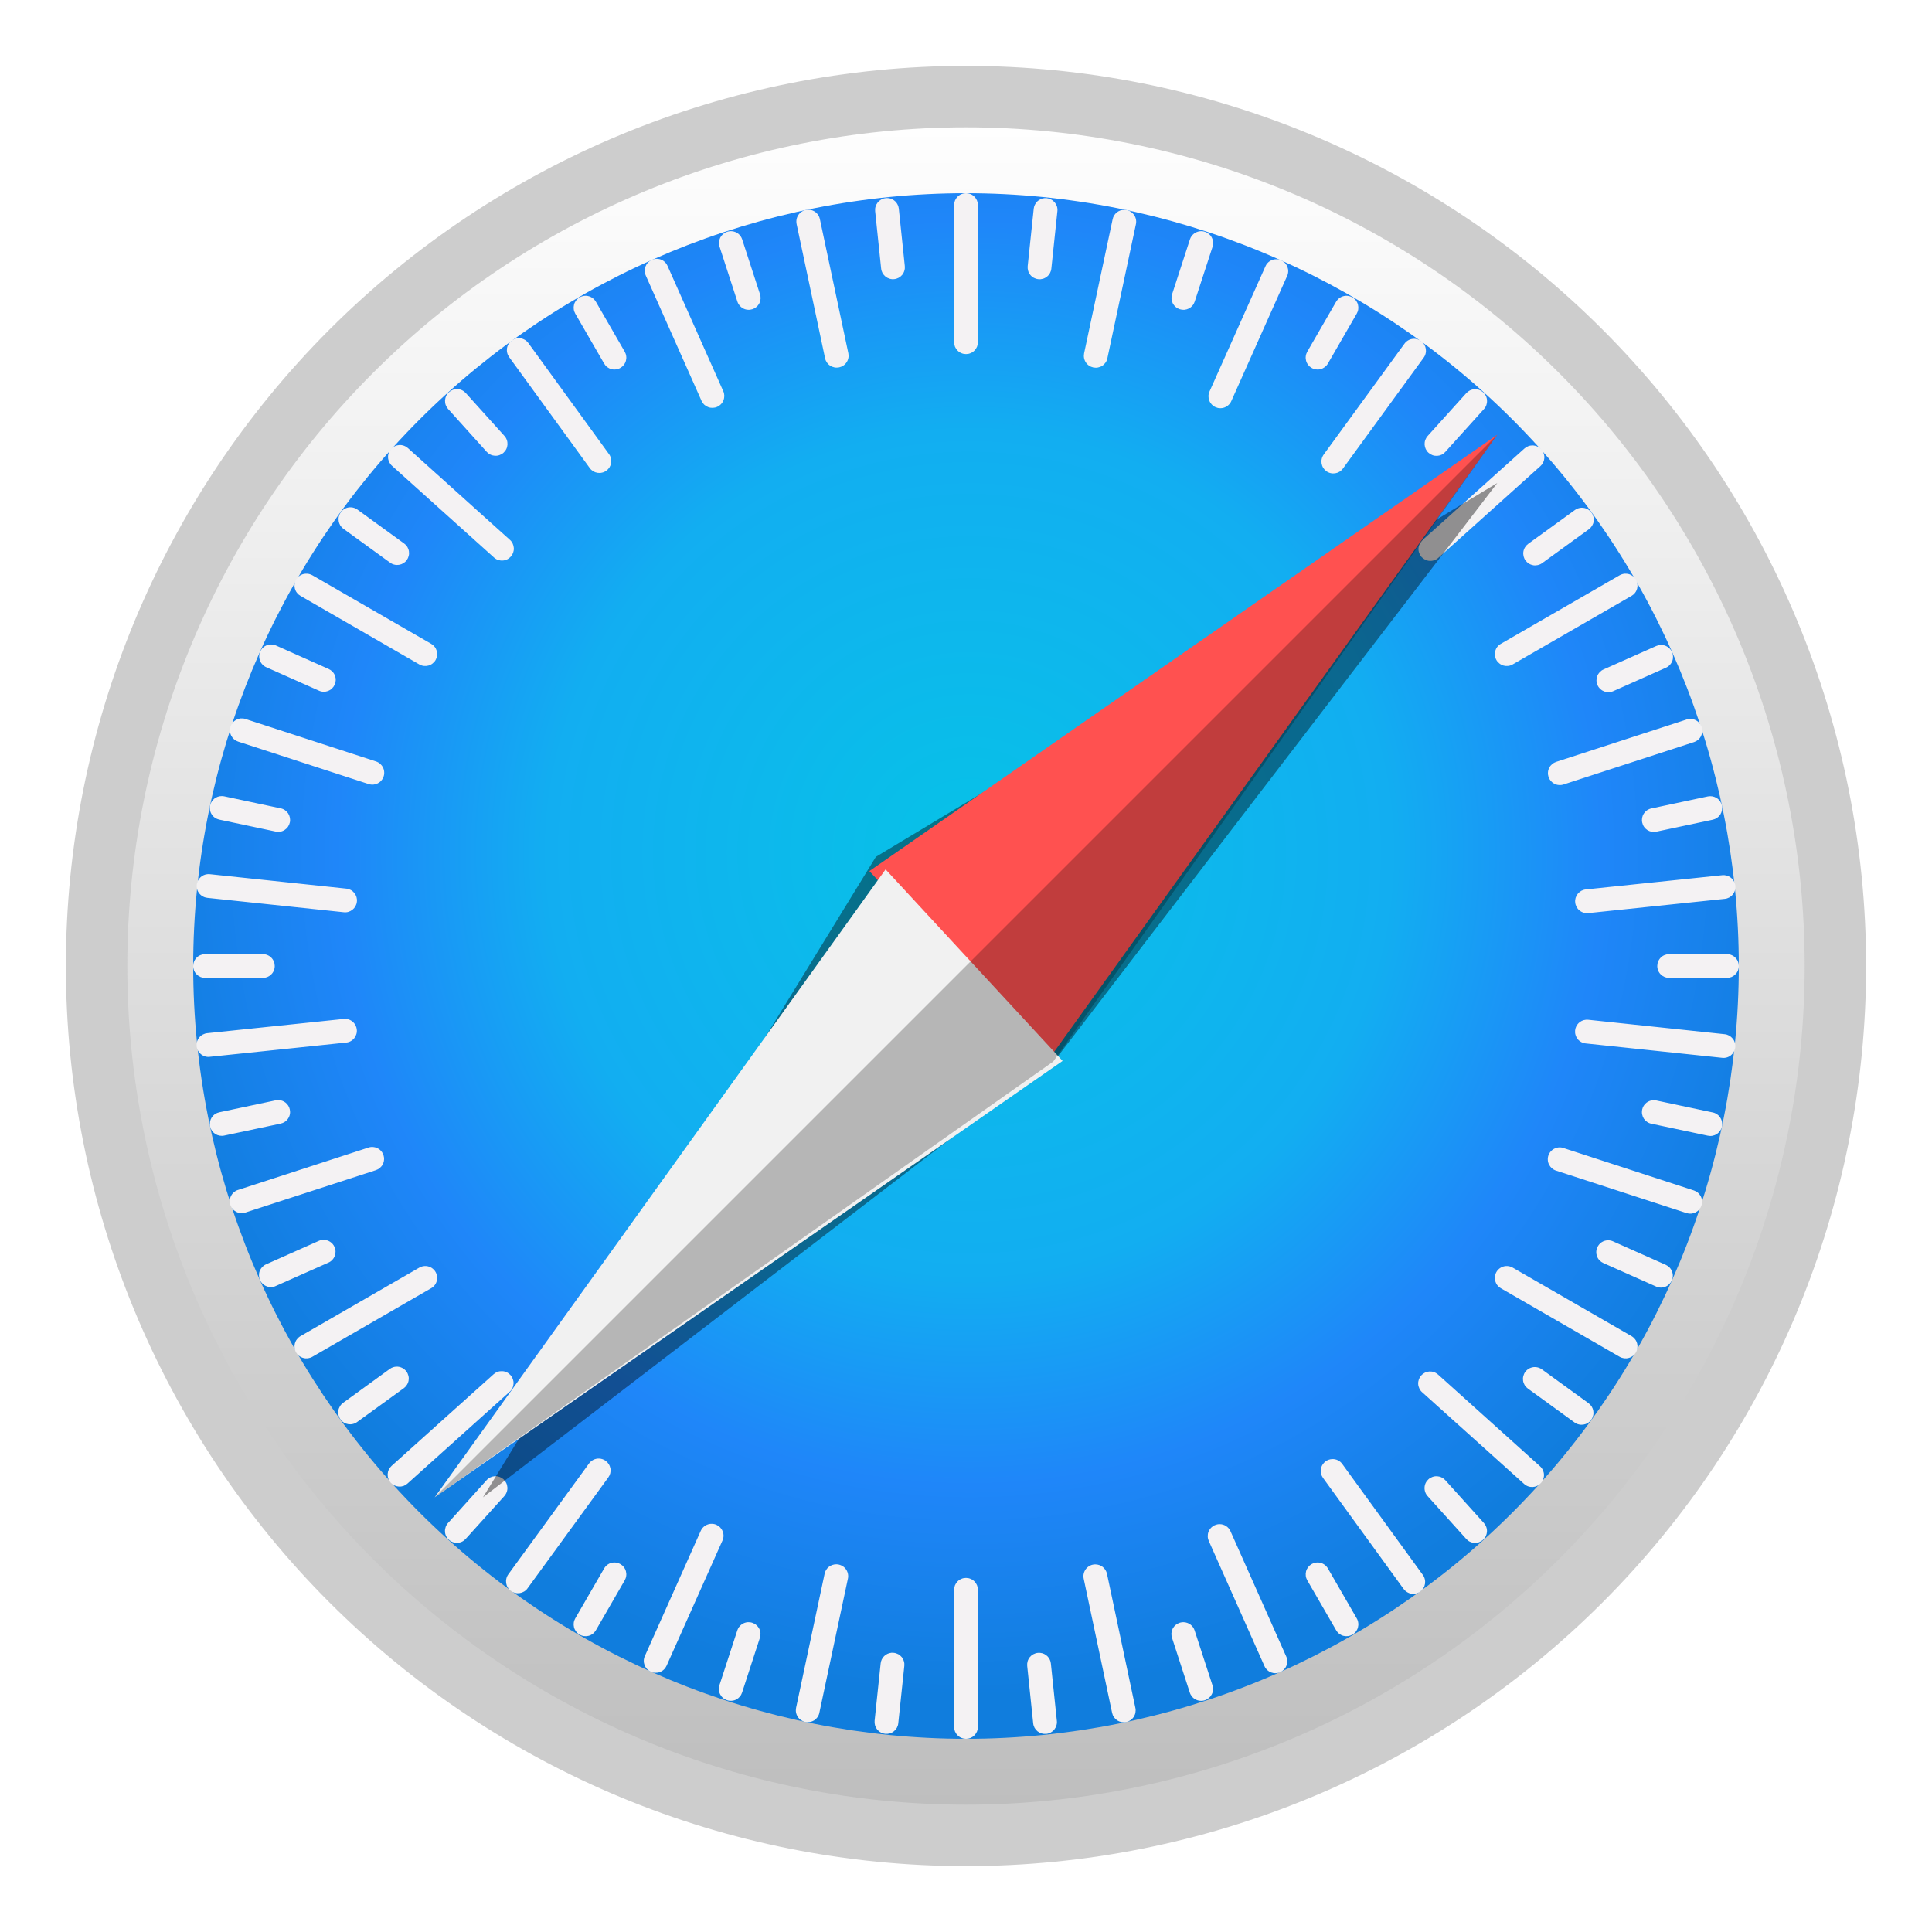<svg width="40" height="40" viewBox="0 0 40 40" fill="none" xmlns="http://www.w3.org/2000/svg">
<g id="icon-safari" clip-path="url(#clip0_10573_4640)">
<path id="Vector" d="M38 20C38 24.774 36.104 29.352 32.728 32.728C29.352 36.104 24.774 38 20 38C15.226 38 10.648 36.104 7.272 32.728C3.896 29.352 2 24.774 2 20C2 15.226 3.896 10.648 7.272 7.272C10.648 3.896 15.226 2 20 2C24.774 2 29.352 3.896 32.728 7.272C36.104 10.648 38 15.226 38 20Z" fill="url(#paint0_linear_10573_4640)" stroke="#CDCDCD" stroke-width="1.272" stroke-linecap="round" stroke-linejoin="round"/>
<path id="Vector_2" d="M36 20C36 24.244 34.314 28.313 31.314 31.314C28.313 34.314 24.243 36 20 36C15.757 36 11.687 34.314 8.686 31.314C5.686 28.313 4 24.244 4 20C4 15.757 5.686 11.687 8.686 8.686C11.687 5.686 15.757 4 20 4C24.243 4 28.313 5.686 31.314 8.686C34.314 11.687 36 15.757 36 20Z" fill="url(#paint1_radial_10573_4640)"/>
<path id="Vector_3" d="M20 4C19.968 4 19.936 4.006 19.906 4.019C19.876 4.031 19.849 4.049 19.826 4.072C19.803 4.095 19.785 4.122 19.772 4.152C19.76 4.182 19.754 4.214 19.754 4.246V7.085C19.754 7.117 19.76 7.149 19.772 7.179C19.785 7.209 19.803 7.236 19.826 7.259C19.849 7.282 19.876 7.3 19.906 7.312C19.936 7.325 19.968 7.331 20 7.331C20.032 7.331 20.064 7.325 20.094 7.312C20.124 7.3 20.151 7.282 20.174 7.259C20.197 7.236 20.215 7.209 20.228 7.179C20.24 7.149 20.246 7.117 20.246 7.085V4.246C20.246 4.214 20.24 4.182 20.228 4.152C20.215 4.122 20.197 4.095 20.174 4.072C20.151 4.049 20.124 4.031 20.094 4.019C20.064 4.006 20.032 4 20 4ZM18.388 4.102C18.372 4.1 18.355 4.1 18.338 4.102C18.306 4.105 18.275 4.115 18.246 4.13C18.218 4.146 18.193 4.166 18.172 4.192C18.152 4.217 18.137 4.246 18.128 4.277C18.118 4.308 18.116 4.34 18.119 4.372L18.243 5.56C18.246 5.592 18.256 5.623 18.271 5.652C18.287 5.68 18.308 5.705 18.333 5.726C18.358 5.746 18.387 5.761 18.418 5.77C18.449 5.78 18.481 5.783 18.514 5.779C18.546 5.776 18.577 5.766 18.606 5.751C18.634 5.735 18.659 5.715 18.68 5.69C18.7 5.664 18.715 5.636 18.724 5.604C18.734 5.573 18.736 5.541 18.733 5.509L18.609 4.321C18.603 4.265 18.578 4.212 18.538 4.172C18.498 4.132 18.445 4.107 18.388 4.102ZM21.623 4.103C21.566 4.108 21.514 4.133 21.473 4.173C21.433 4.213 21.408 4.266 21.402 4.322L21.277 5.51C21.274 5.542 21.277 5.574 21.286 5.605C21.295 5.637 21.31 5.665 21.331 5.691C21.351 5.716 21.376 5.737 21.405 5.752C21.433 5.767 21.464 5.777 21.497 5.78C21.529 5.784 21.561 5.781 21.592 5.772C21.623 5.763 21.652 5.747 21.677 5.727C21.703 5.707 21.723 5.682 21.739 5.653C21.754 5.625 21.764 5.593 21.767 5.561L21.892 4.374C21.896 4.342 21.893 4.309 21.884 4.278C21.874 4.247 21.859 4.218 21.839 4.193C21.818 4.168 21.793 4.147 21.765 4.132C21.736 4.116 21.705 4.107 21.673 4.103C21.656 4.102 21.64 4.101 21.623 4.103ZM16.733 4.342C16.696 4.342 16.66 4.35 16.627 4.366C16.594 4.382 16.565 4.405 16.542 4.433C16.519 4.461 16.503 4.495 16.494 4.53C16.486 4.566 16.486 4.603 16.493 4.639L17.082 7.416C17.088 7.447 17.101 7.477 17.119 7.504C17.138 7.531 17.161 7.554 17.188 7.571C17.215 7.589 17.246 7.601 17.277 7.607C17.309 7.613 17.342 7.612 17.374 7.606C17.405 7.599 17.435 7.586 17.462 7.568C17.489 7.55 17.512 7.526 17.529 7.499C17.547 7.472 17.559 7.442 17.565 7.41C17.571 7.378 17.57 7.346 17.564 7.314L16.975 4.537C16.964 4.481 16.933 4.431 16.889 4.396C16.845 4.36 16.79 4.341 16.733 4.342ZM23.278 4.344C23.221 4.343 23.166 4.363 23.122 4.398C23.078 4.434 23.047 4.483 23.036 4.539L22.445 7.316C22.439 7.347 22.438 7.38 22.444 7.412C22.45 7.444 22.462 7.474 22.48 7.501C22.497 7.528 22.52 7.552 22.547 7.57C22.573 7.588 22.604 7.601 22.635 7.608C22.667 7.614 22.7 7.615 22.731 7.609C22.763 7.603 22.794 7.591 22.821 7.573C22.848 7.556 22.871 7.533 22.89 7.506C22.908 7.48 22.921 7.45 22.927 7.418L23.518 4.641C23.526 4.605 23.525 4.568 23.517 4.533C23.508 4.497 23.492 4.464 23.469 4.436C23.446 4.407 23.417 4.384 23.384 4.368C23.351 4.352 23.315 4.344 23.278 4.344ZM15.153 4.787C15.12 4.784 15.087 4.788 15.056 4.798C15.025 4.808 14.996 4.824 14.972 4.845C14.947 4.866 14.927 4.891 14.912 4.92C14.898 4.949 14.889 4.98 14.886 5.013C14.884 5.045 14.887 5.077 14.898 5.108L15.267 6.244C15.277 6.275 15.293 6.303 15.314 6.328C15.335 6.352 15.36 6.372 15.389 6.387C15.418 6.402 15.45 6.411 15.482 6.413C15.514 6.416 15.546 6.412 15.577 6.402C15.608 6.392 15.637 6.376 15.661 6.355C15.686 6.334 15.706 6.308 15.721 6.28C15.736 6.251 15.744 6.219 15.747 6.187C15.749 6.155 15.745 6.122 15.735 6.092L15.366 4.956C15.351 4.91 15.323 4.869 15.285 4.839C15.247 4.809 15.201 4.791 15.153 4.787ZM24.849 4.787C24.801 4.791 24.755 4.81 24.717 4.84C24.679 4.87 24.651 4.91 24.636 4.957L24.267 6.092C24.256 6.123 24.253 6.155 24.255 6.188C24.258 6.22 24.267 6.251 24.281 6.28C24.296 6.309 24.316 6.334 24.341 6.355C24.365 6.376 24.394 6.392 24.425 6.402C24.456 6.412 24.488 6.416 24.52 6.414C24.552 6.411 24.584 6.402 24.613 6.388C24.642 6.373 24.667 6.353 24.688 6.328C24.709 6.304 24.725 6.275 24.735 6.244L25.105 5.109C25.115 5.078 25.119 5.045 25.116 5.013C25.114 4.981 25.105 4.95 25.09 4.921C25.076 4.892 25.055 4.866 25.031 4.845C25.006 4.824 24.977 4.808 24.947 4.799C24.915 4.788 24.882 4.784 24.849 4.787ZM13.591 5.358C13.558 5.359 13.525 5.366 13.495 5.379C13.465 5.392 13.439 5.411 13.416 5.435C13.394 5.458 13.377 5.486 13.365 5.516C13.353 5.546 13.348 5.578 13.349 5.61C13.35 5.643 13.357 5.675 13.37 5.704L14.524 8.298C14.537 8.328 14.556 8.354 14.579 8.377C14.603 8.399 14.63 8.416 14.661 8.428C14.691 8.44 14.723 8.445 14.755 8.444C14.788 8.443 14.82 8.436 14.849 8.423C14.879 8.41 14.906 8.391 14.928 8.368C14.95 8.344 14.968 8.317 14.979 8.287C14.991 8.256 14.996 8.224 14.996 8.192C14.995 8.16 14.988 8.128 14.974 8.098L13.82 5.504C13.801 5.46 13.768 5.422 13.728 5.396C13.687 5.37 13.639 5.357 13.591 5.358ZM26.429 5.367C26.381 5.366 26.333 5.379 26.292 5.405C26.252 5.431 26.219 5.468 26.2 5.513L25.042 8.105C25.029 8.135 25.021 8.166 25.02 8.199C25.02 8.231 25.025 8.263 25.037 8.293C25.048 8.324 25.066 8.351 25.088 8.375C25.11 8.398 25.137 8.417 25.167 8.43C25.196 8.443 25.228 8.451 25.26 8.451C25.293 8.452 25.325 8.447 25.355 8.435C25.385 8.424 25.413 8.406 25.436 8.384C25.46 8.362 25.479 8.335 25.492 8.306L26.649 5.713C26.663 5.684 26.67 5.652 26.671 5.619C26.672 5.587 26.666 5.555 26.655 5.525C26.643 5.495 26.626 5.467 26.603 5.443C26.581 5.42 26.554 5.401 26.525 5.388C26.495 5.375 26.462 5.367 26.429 5.367ZM12.14 6.124C12.091 6.121 12.043 6.132 12 6.157C11.972 6.173 11.947 6.195 11.928 6.22C11.908 6.246 11.893 6.275 11.885 6.306C11.877 6.338 11.875 6.37 11.879 6.402C11.883 6.434 11.894 6.465 11.91 6.493L12.508 7.527C12.524 7.555 12.545 7.58 12.571 7.6C12.597 7.619 12.626 7.634 12.657 7.642C12.688 7.651 12.721 7.653 12.753 7.648C12.785 7.644 12.816 7.634 12.844 7.617C12.872 7.601 12.897 7.58 12.916 7.554C12.936 7.529 12.951 7.499 12.959 7.468C12.967 7.437 12.97 7.404 12.965 7.372C12.961 7.34 12.95 7.309 12.934 7.281L12.337 6.247C12.316 6.212 12.288 6.183 12.254 6.161C12.22 6.14 12.181 6.127 12.14 6.124ZM27.86 6.124C27.819 6.127 27.78 6.14 27.746 6.161C27.712 6.183 27.684 6.212 27.663 6.247L27.066 7.281C27.05 7.309 27.039 7.34 27.035 7.372C27.03 7.404 27.033 7.437 27.041 7.468C27.049 7.499 27.064 7.529 27.084 7.554C27.103 7.58 27.128 7.601 27.156 7.617C27.184 7.634 27.215 7.644 27.247 7.648C27.279 7.653 27.312 7.651 27.343 7.642C27.374 7.634 27.404 7.619 27.429 7.6C27.455 7.58 27.477 7.555 27.493 7.527L28.09 6.493C28.106 6.465 28.117 6.434 28.121 6.402C28.125 6.37 28.123 6.338 28.115 6.306C28.107 6.275 28.092 6.246 28.073 6.22C28.053 6.195 28.028 6.173 28 6.157C27.957 6.132 27.909 6.121 27.86 6.124ZM10.732 7.002C10.683 7.004 10.636 7.02 10.596 7.049C10.57 7.068 10.547 7.092 10.53 7.119C10.514 7.147 10.502 7.177 10.497 7.209C10.492 7.241 10.493 7.274 10.501 7.305C10.508 7.337 10.522 7.366 10.541 7.393L12.21 9.69C12.229 9.717 12.253 9.739 12.28 9.756C12.308 9.773 12.338 9.784 12.37 9.789C12.402 9.794 12.435 9.793 12.466 9.785C12.498 9.778 12.528 9.764 12.554 9.745C12.58 9.726 12.602 9.702 12.619 9.675C12.636 9.647 12.648 9.616 12.653 9.585C12.658 9.553 12.656 9.52 12.649 9.489C12.641 9.457 12.628 9.427 12.608 9.401L10.94 7.104C10.916 7.071 10.885 7.044 10.849 7.027C10.813 7.009 10.773 7 10.732 7.002ZM29.285 7.014C29.245 7.013 29.205 7.021 29.169 7.039C29.133 7.057 29.101 7.083 29.078 7.116L27.406 9.411C27.387 9.437 27.373 9.467 27.366 9.498C27.358 9.53 27.357 9.562 27.362 9.594C27.367 9.626 27.378 9.657 27.395 9.685C27.412 9.712 27.434 9.736 27.46 9.755C27.486 9.774 27.516 9.788 27.547 9.795C27.579 9.803 27.612 9.804 27.644 9.799C27.676 9.794 27.706 9.783 27.734 9.766C27.761 9.749 27.785 9.727 27.804 9.701L29.476 7.405C29.495 7.379 29.509 7.35 29.516 7.318C29.524 7.287 29.525 7.254 29.52 7.222C29.515 7.19 29.504 7.16 29.487 7.132C29.47 7.105 29.448 7.081 29.422 7.062C29.382 7.033 29.334 7.016 29.285 7.014ZM9.473 8.056C9.441 8.055 9.409 8.059 9.378 8.07C9.348 8.081 9.32 8.098 9.296 8.12C9.272 8.141 9.252 8.167 9.238 8.196C9.224 8.226 9.216 8.257 9.214 8.29C9.213 8.322 9.217 8.354 9.228 8.385C9.239 8.415 9.256 8.443 9.277 8.467L10.077 9.355C10.099 9.379 10.125 9.398 10.154 9.412C10.183 9.426 10.215 9.434 10.247 9.436C10.28 9.438 10.312 9.433 10.342 9.422C10.373 9.411 10.401 9.395 10.425 9.373C10.449 9.351 10.469 9.325 10.483 9.296C10.497 9.267 10.505 9.235 10.507 9.203C10.508 9.171 10.504 9.138 10.493 9.108C10.482 9.077 10.465 9.049 10.443 9.025L9.644 8.138C9.622 8.114 9.596 8.094 9.567 8.08C9.538 8.066 9.506 8.058 9.473 8.056ZM30.528 8.058C30.463 8.062 30.402 8.091 30.358 8.14L29.558 9.027C29.537 9.051 29.52 9.079 29.509 9.109C29.498 9.14 29.494 9.172 29.495 9.204C29.497 9.237 29.505 9.268 29.519 9.298C29.533 9.327 29.552 9.353 29.577 9.375C29.601 9.396 29.629 9.413 29.659 9.424C29.69 9.435 29.722 9.439 29.754 9.438C29.787 9.436 29.818 9.428 29.848 9.414C29.877 9.4 29.903 9.38 29.924 9.356L30.724 8.469C30.746 8.445 30.763 8.417 30.774 8.386C30.784 8.356 30.789 8.324 30.787 8.291C30.786 8.259 30.778 8.227 30.764 8.198C30.75 8.169 30.73 8.143 30.706 8.121C30.682 8.1 30.654 8.083 30.623 8.072C30.593 8.061 30.561 8.056 30.528 8.058ZM8.267 9.214C8.235 9.216 8.203 9.224 8.174 9.238C8.145 9.252 8.119 9.271 8.097 9.296C8.075 9.319 8.058 9.348 8.048 9.378C8.037 9.408 8.032 9.441 8.034 9.473C8.035 9.505 8.044 9.537 8.058 9.566C8.072 9.595 8.091 9.622 8.115 9.643L10.227 11.542C10.251 11.564 10.279 11.581 10.31 11.592C10.34 11.602 10.373 11.607 10.405 11.605C10.437 11.604 10.469 11.596 10.498 11.582C10.527 11.568 10.553 11.548 10.575 11.524C10.597 11.5 10.613 11.472 10.624 11.442C10.635 11.411 10.64 11.379 10.638 11.347C10.636 11.314 10.628 11.283 10.614 11.253C10.601 11.224 10.581 11.198 10.557 11.177L8.445 9.277C8.421 9.256 8.393 9.239 8.362 9.228C8.332 9.217 8.299 9.212 8.267 9.214ZM31.741 9.222C31.708 9.221 31.676 9.225 31.645 9.236C31.615 9.247 31.587 9.264 31.563 9.285L29.45 11.183C29.425 11.205 29.406 11.231 29.392 11.26C29.378 11.289 29.37 11.321 29.368 11.353C29.366 11.385 29.371 11.418 29.382 11.448C29.393 11.479 29.409 11.507 29.431 11.531C29.453 11.555 29.479 11.574 29.508 11.588C29.537 11.602 29.569 11.611 29.601 11.612C29.634 11.614 29.666 11.609 29.696 11.598C29.727 11.588 29.755 11.571 29.779 11.549L31.892 9.651C31.916 9.63 31.936 9.604 31.95 9.575C31.964 9.545 31.972 9.514 31.974 9.482C31.976 9.449 31.971 9.417 31.96 9.386C31.949 9.356 31.932 9.328 31.911 9.304C31.889 9.28 31.863 9.26 31.834 9.246C31.805 9.232 31.773 9.224 31.741 9.222ZM7.264 10.503C7.224 10.502 7.183 10.51 7.147 10.528C7.111 10.545 7.08 10.572 7.056 10.604C7.037 10.631 7.023 10.66 7.016 10.692C7.008 10.723 7.007 10.756 7.012 10.788C7.017 10.82 7.028 10.85 7.045 10.878C7.062 10.905 7.084 10.929 7.111 10.948L8.078 11.65C8.104 11.669 8.133 11.683 8.165 11.69C8.196 11.698 8.229 11.699 8.261 11.694C8.293 11.689 8.323 11.678 8.351 11.661C8.379 11.644 8.403 11.622 8.422 11.596C8.441 11.569 8.454 11.54 8.462 11.508C8.47 11.477 8.471 11.444 8.466 11.412C8.461 11.38 8.449 11.35 8.433 11.322C8.416 11.295 8.393 11.271 8.367 11.252L7.4 10.55C7.36 10.521 7.313 10.505 7.264 10.503ZM32.743 10.512C32.694 10.514 32.646 10.53 32.607 10.559L31.639 11.26C31.613 11.279 31.591 11.303 31.574 11.331C31.557 11.358 31.545 11.389 31.54 11.421C31.535 11.453 31.537 11.485 31.544 11.517C31.552 11.548 31.565 11.578 31.584 11.604C31.603 11.63 31.627 11.652 31.655 11.669C31.682 11.686 31.713 11.697 31.745 11.703C31.777 11.708 31.81 11.706 31.841 11.699C31.873 11.691 31.902 11.678 31.928 11.659L32.896 10.957C32.922 10.938 32.944 10.914 32.961 10.887C32.978 10.859 32.99 10.829 32.995 10.797C33 10.765 32.998 10.732 32.991 10.701C32.983 10.669 32.97 10.64 32.951 10.614C32.927 10.581 32.896 10.555 32.859 10.537C32.823 10.519 32.783 10.511 32.743 10.512ZM6.326 11.878C6.286 11.88 6.247 11.893 6.213 11.914C6.179 11.936 6.15 11.965 6.13 12C6.114 12.028 6.104 12.059 6.099 12.091C6.095 12.123 6.097 12.156 6.105 12.187C6.114 12.218 6.128 12.248 6.148 12.273C6.168 12.299 6.192 12.32 6.22 12.336L8.681 13.756C8.709 13.772 8.74 13.783 8.772 13.787C8.804 13.791 8.837 13.789 8.868 13.781C8.9 13.772 8.929 13.758 8.954 13.738C8.98 13.718 9.002 13.694 9.018 13.666C9.034 13.638 9.045 13.607 9.049 13.575C9.053 13.543 9.051 13.51 9.043 13.479C9.034 13.448 9.02 13.418 9 13.393C8.98 13.367 8.956 13.346 8.928 13.33L6.467 11.91C6.424 11.886 6.375 11.874 6.326 11.878ZM33.674 11.878C33.625 11.874 33.576 11.885 33.533 11.91L31.073 13.33C31.044 13.346 31.02 13.367 31 13.393C30.98 13.418 30.966 13.448 30.957 13.479C30.949 13.51 30.947 13.543 30.951 13.575C30.956 13.607 30.966 13.638 30.982 13.666C30.998 13.694 31.02 13.718 31.046 13.738C31.071 13.758 31.101 13.772 31.132 13.781C31.163 13.789 31.196 13.791 31.228 13.787C31.26 13.783 31.291 13.772 31.319 13.756L33.78 12.336C33.808 12.32 33.833 12.299 33.852 12.273C33.872 12.248 33.886 12.218 33.895 12.187C33.903 12.156 33.905 12.123 33.901 12.091C33.897 12.059 33.886 12.028 33.87 12C33.85 11.965 33.821 11.936 33.787 11.915C33.753 11.893 33.714 11.88 33.674 11.878ZM5.617 13.343C5.569 13.342 5.521 13.355 5.48 13.381C5.44 13.407 5.407 13.445 5.388 13.489C5.375 13.518 5.367 13.55 5.366 13.582C5.365 13.615 5.371 13.647 5.382 13.677C5.394 13.707 5.411 13.735 5.434 13.758C5.456 13.782 5.483 13.801 5.512 13.814L6.604 14.3C6.634 14.314 6.665 14.321 6.698 14.322C6.73 14.323 6.762 14.317 6.793 14.306C6.823 14.294 6.85 14.277 6.874 14.254C6.897 14.232 6.916 14.205 6.929 14.176C6.943 14.146 6.95 14.114 6.951 14.082C6.952 14.05 6.946 14.018 6.935 13.988C6.923 13.957 6.906 13.93 6.883 13.906C6.861 13.883 6.834 13.864 6.805 13.851L5.713 13.364C5.683 13.351 5.65 13.344 5.617 13.343ZM34.387 13.353C34.354 13.354 34.322 13.361 34.292 13.374L33.2 13.86C33.17 13.873 33.143 13.892 33.121 13.915C33.099 13.939 33.081 13.966 33.07 13.997C33.058 14.027 33.053 14.059 33.053 14.091C33.054 14.124 33.062 14.155 33.075 14.185C33.088 14.215 33.107 14.241 33.13 14.264C33.154 14.286 33.181 14.303 33.212 14.315C33.242 14.326 33.274 14.332 33.306 14.331C33.339 14.33 33.371 14.323 33.4 14.31L34.492 13.824C34.522 13.811 34.548 13.792 34.571 13.769C34.593 13.745 34.61 13.718 34.622 13.688C34.634 13.657 34.639 13.625 34.638 13.593C34.637 13.561 34.63 13.529 34.617 13.499C34.597 13.455 34.565 13.418 34.524 13.392C34.483 13.366 34.436 13.352 34.387 13.353ZM4.986 14.874C4.937 14.878 4.892 14.897 4.854 14.927C4.816 14.957 4.787 14.997 4.773 15.043C4.763 15.074 4.759 15.107 4.761 15.139C4.764 15.171 4.772 15.203 4.787 15.231C4.802 15.26 4.822 15.286 4.847 15.307C4.871 15.328 4.9 15.344 4.93 15.354L7.632 16.233C7.663 16.243 7.695 16.247 7.728 16.245C7.76 16.242 7.791 16.233 7.82 16.219C7.849 16.204 7.875 16.184 7.896 16.159C7.917 16.135 7.933 16.106 7.943 16.075C7.953 16.045 7.957 16.012 7.954 15.98C7.952 15.948 7.943 15.916 7.928 15.888C7.914 15.859 7.893 15.833 7.869 15.812C7.844 15.791 7.816 15.775 7.785 15.765L5.083 14.886C5.052 14.875 5.019 14.872 4.986 14.874ZM35.018 14.885C34.985 14.882 34.952 14.886 34.921 14.896L32.218 15.774C32.188 15.784 32.159 15.8 32.134 15.821C32.11 15.842 32.089 15.867 32.075 15.896C32.06 15.925 32.051 15.956 32.049 15.989C32.046 16.021 32.05 16.053 32.06 16.084C32.07 16.115 32.086 16.143 32.107 16.168C32.128 16.192 32.154 16.213 32.183 16.227C32.212 16.242 32.243 16.251 32.275 16.253C32.307 16.256 32.34 16.252 32.371 16.242L35.073 15.364C35.104 15.354 35.132 15.338 35.157 15.318C35.181 15.297 35.202 15.271 35.217 15.242C35.231 15.213 35.24 15.182 35.243 15.15C35.245 15.117 35.241 15.085 35.231 15.054C35.216 15.008 35.188 14.967 35.15 14.937C35.112 14.907 35.066 14.889 35.018 14.885ZM4.592 16.482C4.535 16.482 4.48 16.501 4.436 16.536C4.392 16.572 4.361 16.622 4.35 16.677C4.343 16.709 4.342 16.741 4.348 16.773C4.354 16.805 4.366 16.835 4.384 16.862C4.401 16.89 4.424 16.913 4.451 16.931C4.478 16.949 4.508 16.962 4.539 16.969L5.709 17.217C5.74 17.224 5.773 17.224 5.805 17.219C5.837 17.213 5.867 17.201 5.894 17.183C5.921 17.165 5.945 17.143 5.963 17.116C5.981 17.089 5.994 17.059 6.001 17.027C6.008 16.996 6.008 16.963 6.002 16.931C5.996 16.9 5.984 16.869 5.967 16.842C5.949 16.815 5.926 16.792 5.899 16.773C5.873 16.755 5.843 16.742 5.811 16.736L4.642 16.487C4.626 16.484 4.609 16.482 4.592 16.482ZM35.408 16.484C35.392 16.485 35.375 16.486 35.359 16.489L34.19 16.738C34.158 16.744 34.128 16.757 34.101 16.775C34.075 16.794 34.052 16.817 34.034 16.844C34.016 16.871 34.004 16.902 33.998 16.933C33.993 16.965 33.993 16.998 34 17.029C34.007 17.061 34.019 17.091 34.038 17.118C34.056 17.145 34.079 17.167 34.106 17.185C34.134 17.203 34.164 17.215 34.196 17.221C34.228 17.226 34.26 17.226 34.292 17.219L35.461 16.971C35.493 16.964 35.523 16.951 35.55 16.933C35.576 16.915 35.599 16.892 35.617 16.864C35.634 16.837 35.646 16.807 35.652 16.775C35.658 16.743 35.658 16.711 35.651 16.679C35.639 16.624 35.609 16.574 35.565 16.538C35.52 16.503 35.465 16.484 35.408 16.484ZM4.294 18.099C4.238 18.104 4.185 18.129 4.145 18.169C4.104 18.209 4.079 18.262 4.073 18.318C4.07 18.35 4.073 18.383 4.082 18.414C4.091 18.445 4.106 18.474 4.127 18.499C4.147 18.524 4.172 18.545 4.201 18.56C4.229 18.576 4.26 18.585 4.292 18.589L7.118 18.887C7.15 18.891 7.183 18.888 7.214 18.879C7.245 18.869 7.274 18.854 7.299 18.834C7.324 18.814 7.345 18.789 7.361 18.76C7.376 18.732 7.386 18.701 7.389 18.668C7.393 18.636 7.39 18.604 7.381 18.573C7.371 18.541 7.356 18.513 7.336 18.488C7.315 18.462 7.29 18.441 7.262 18.426C7.233 18.411 7.202 18.401 7.17 18.398L4.344 18.099C4.328 18.098 4.311 18.097 4.294 18.099ZM35.708 18.12C35.692 18.118 35.675 18.119 35.658 18.12L32.832 18.415C32.8 18.418 32.769 18.428 32.74 18.443C32.712 18.459 32.687 18.48 32.666 18.505C32.646 18.53 32.631 18.559 32.621 18.59C32.612 18.621 32.609 18.653 32.613 18.685C32.616 18.718 32.626 18.749 32.641 18.777C32.657 18.806 32.677 18.831 32.703 18.851C32.728 18.872 32.757 18.887 32.788 18.896C32.819 18.905 32.851 18.908 32.883 18.905L35.709 18.61C35.742 18.607 35.773 18.597 35.801 18.582C35.83 18.566 35.855 18.546 35.875 18.52C35.896 18.495 35.911 18.466 35.92 18.435C35.929 18.404 35.932 18.372 35.929 18.34C35.923 18.283 35.898 18.231 35.858 18.191C35.818 18.151 35.765 18.126 35.708 18.12ZM4.246 19.754C4.214 19.754 4.182 19.761 4.152 19.773C4.122 19.785 4.095 19.803 4.072 19.826C4.049 19.849 4.031 19.876 4.019 19.906C4.006 19.936 4 19.968 4 20C4 20.033 4.006 20.065 4.019 20.095C4.031 20.125 4.049 20.152 4.072 20.174C4.095 20.197 4.122 20.215 4.152 20.228C4.182 20.24 4.214 20.247 4.246 20.246H5.442C5.474 20.247 5.506 20.24 5.536 20.228C5.566 20.215 5.593 20.197 5.616 20.174C5.639 20.152 5.657 20.125 5.669 20.095C5.682 20.065 5.688 20.033 5.688 20C5.688 19.968 5.682 19.936 5.669 19.906C5.657 19.876 5.639 19.849 5.616 19.826C5.593 19.803 5.566 19.785 5.536 19.773C5.506 19.76 5.474 19.754 5.442 19.754L4.246 19.754ZM34.558 19.754C34.526 19.754 34.494 19.761 34.464 19.773C34.434 19.785 34.407 19.803 34.384 19.826C34.361 19.849 34.343 19.876 34.331 19.906C34.318 19.936 34.312 19.968 34.312 20C34.312 20.033 34.318 20.065 34.331 20.095C34.343 20.125 34.361 20.152 34.384 20.174C34.407 20.197 34.434 20.215 34.464 20.228C34.494 20.24 34.526 20.247 34.558 20.246H35.754C35.786 20.247 35.818 20.24 35.848 20.228C35.878 20.215 35.905 20.197 35.928 20.174C35.951 20.152 35.969 20.125 35.981 20.095C35.994 20.065 36 20.033 36 20C36 19.968 35.994 19.936 35.981 19.906C35.969 19.876 35.951 19.849 35.928 19.826C35.905 19.803 35.878 19.785 35.848 19.773C35.818 19.76 35.786 19.754 35.754 19.754L34.558 19.754ZM7.167 21.096C7.15 21.094 7.133 21.094 7.117 21.096L4.29 21.391C4.258 21.394 4.227 21.404 4.199 21.419C4.17 21.434 4.145 21.455 4.125 21.48C4.104 21.505 4.089 21.534 4.08 21.565C4.071 21.596 4.068 21.629 4.071 21.661C4.074 21.693 4.084 21.724 4.099 21.753C4.115 21.781 4.136 21.806 4.161 21.827C4.186 21.847 4.215 21.862 4.246 21.872C4.277 21.881 4.309 21.884 4.342 21.88L7.168 21.585C7.2 21.582 7.231 21.573 7.26 21.557C7.288 21.542 7.313 21.521 7.334 21.496C7.354 21.471 7.369 21.442 7.378 21.411C7.388 21.38 7.391 21.347 7.387 21.315C7.381 21.259 7.356 21.206 7.316 21.166C7.276 21.126 7.223 21.101 7.167 21.096ZM32.832 21.113C32.775 21.119 32.722 21.143 32.682 21.183C32.642 21.223 32.617 21.276 32.611 21.332C32.608 21.364 32.61 21.397 32.62 21.428C32.629 21.459 32.644 21.488 32.664 21.513C32.684 21.538 32.71 21.559 32.738 21.575C32.767 21.59 32.798 21.6 32.83 21.603L35.656 21.901C35.688 21.905 35.721 21.902 35.752 21.893C35.783 21.884 35.812 21.869 35.837 21.848C35.862 21.828 35.883 21.803 35.898 21.774C35.914 21.746 35.923 21.715 35.927 21.683C35.93 21.65 35.927 21.618 35.918 21.587C35.909 21.556 35.894 21.527 35.873 21.502C35.853 21.477 35.828 21.456 35.799 21.44C35.771 21.425 35.74 21.415 35.708 21.412L32.882 21.113C32.865 21.112 32.849 21.112 32.832 21.113ZM5.758 22.776C5.741 22.776 5.725 22.778 5.708 22.781L4.539 23.029C4.507 23.036 4.477 23.049 4.451 23.067C4.424 23.085 4.401 23.109 4.383 23.136C4.366 23.163 4.354 23.193 4.348 23.225C4.342 23.257 4.342 23.29 4.349 23.321C4.356 23.353 4.369 23.383 4.387 23.41C4.405 23.436 4.429 23.459 4.456 23.477C4.483 23.494 4.513 23.506 4.545 23.512C4.577 23.518 4.61 23.518 4.641 23.511L5.811 23.263C5.842 23.256 5.872 23.243 5.899 23.225C5.926 23.207 5.949 23.183 5.966 23.156C5.984 23.129 5.996 23.099 6.002 23.067C6.008 23.035 6.007 23.003 6 22.971C5.989 22.915 5.958 22.866 5.914 22.83C5.87 22.794 5.815 22.776 5.758 22.776ZM34.242 22.778C34.185 22.778 34.13 22.797 34.086 22.832C34.041 22.868 34.011 22.918 33.999 22.973C33.993 23.005 33.992 23.038 33.998 23.069C34.004 23.101 34.016 23.131 34.033 23.159C34.051 23.186 34.074 23.209 34.101 23.227C34.127 23.246 34.157 23.259 34.189 23.265L35.358 23.513C35.39 23.52 35.422 23.521 35.454 23.515C35.486 23.509 35.517 23.497 35.544 23.479C35.571 23.462 35.594 23.439 35.613 23.412C35.631 23.386 35.644 23.356 35.65 23.324C35.657 23.292 35.658 23.26 35.652 23.228C35.646 23.196 35.634 23.166 35.616 23.139C35.599 23.111 35.576 23.088 35.549 23.07C35.522 23.051 35.492 23.038 35.461 23.032L34.291 22.784C34.275 22.78 34.258 22.778 34.242 22.778ZM7.727 23.748C7.694 23.745 7.661 23.748 7.629 23.759L4.927 24.637C4.896 24.646 4.868 24.662 4.843 24.683C4.819 24.704 4.798 24.73 4.784 24.759C4.769 24.788 4.76 24.819 4.758 24.851C4.755 24.883 4.759 24.916 4.769 24.947C4.779 24.977 4.795 25.006 4.816 25.03C4.837 25.055 4.863 25.075 4.891 25.09C4.92 25.105 4.952 25.113 4.984 25.116C5.016 25.119 5.049 25.115 5.079 25.105L7.782 24.227C7.812 24.217 7.841 24.201 7.866 24.18C7.89 24.159 7.911 24.134 7.925 24.105C7.94 24.076 7.949 24.044 7.951 24.012C7.954 23.98 7.95 23.948 7.94 23.917C7.925 23.871 7.897 23.83 7.859 23.8C7.821 23.77 7.775 23.752 7.727 23.748ZM32.27 23.756C32.222 23.76 32.176 23.779 32.138 23.809C32.1 23.839 32.072 23.879 32.057 23.925C32.047 23.956 32.043 23.988 32.046 24.021C32.048 24.053 32.057 24.084 32.072 24.113C32.087 24.142 32.107 24.168 32.131 24.189C32.156 24.21 32.184 24.226 32.215 24.236L34.917 25.115C34.948 25.125 34.98 25.129 35.012 25.127C35.045 25.124 35.076 25.115 35.105 25.101C35.134 25.086 35.16 25.066 35.181 25.041C35.202 25.017 35.218 24.988 35.227 24.957C35.238 24.927 35.242 24.894 35.239 24.862C35.237 24.83 35.228 24.798 35.213 24.77C35.198 24.741 35.178 24.715 35.154 24.694C35.129 24.673 35.1 24.657 35.07 24.647L32.368 23.768C32.337 23.757 32.303 23.753 32.27 23.756ZM6.696 25.67C6.663 25.67 6.63 25.677 6.6 25.691L5.508 26.177C5.478 26.19 5.452 26.209 5.429 26.232C5.407 26.256 5.39 26.283 5.378 26.313C5.366 26.343 5.361 26.376 5.362 26.408C5.363 26.44 5.37 26.472 5.383 26.502C5.396 26.531 5.415 26.558 5.439 26.58C5.462 26.602 5.49 26.62 5.52 26.631C5.55 26.643 5.582 26.649 5.615 26.648C5.647 26.647 5.679 26.64 5.708 26.626L6.8 26.141C6.83 26.128 6.857 26.109 6.879 26.085C6.901 26.062 6.919 26.034 6.93 26.004C6.942 25.974 6.947 25.942 6.947 25.909C6.946 25.877 6.938 25.845 6.925 25.816C6.906 25.771 6.873 25.734 6.832 25.708C6.792 25.682 6.744 25.669 6.696 25.67ZM33.3 25.679C33.252 25.678 33.204 25.691 33.163 25.717C33.123 25.743 33.09 25.781 33.071 25.825C33.057 25.855 33.05 25.886 33.049 25.919C33.048 25.951 33.054 25.983 33.065 26.013C33.077 26.044 33.094 26.071 33.117 26.095C33.139 26.118 33.166 26.137 33.195 26.15L34.287 26.636C34.316 26.65 34.348 26.657 34.381 26.658C34.413 26.659 34.445 26.653 34.475 26.642C34.506 26.63 34.533 26.613 34.557 26.59C34.58 26.568 34.599 26.541 34.612 26.512C34.626 26.482 34.633 26.451 34.634 26.418C34.635 26.386 34.629 26.354 34.617 26.324C34.606 26.293 34.589 26.266 34.566 26.242C34.544 26.219 34.517 26.2 34.488 26.187L33.396 25.701C33.366 25.687 33.334 25.68 33.3 25.679ZM8.822 26.212C8.773 26.209 8.724 26.22 8.681 26.245L6.22 27.664C6.192 27.68 6.168 27.702 6.148 27.728C6.128 27.753 6.114 27.782 6.105 27.814C6.097 27.845 6.095 27.878 6.099 27.91C6.103 27.942 6.114 27.973 6.13 28C6.146 28.029 6.168 28.053 6.194 28.073C6.219 28.093 6.249 28.107 6.28 28.115C6.311 28.124 6.344 28.126 6.376 28.122C6.408 28.117 6.439 28.107 6.467 28.091L8.927 26.671C8.956 26.655 8.98 26.634 9 26.608C9.02 26.582 9.034 26.553 9.042 26.522C9.051 26.491 9.053 26.458 9.049 26.426C9.044 26.394 9.034 26.363 9.018 26.335C8.998 26.3 8.969 26.271 8.935 26.249C8.901 26.228 8.862 26.215 8.822 26.212ZM31.178 26.212C31.138 26.215 31.099 26.228 31.065 26.249C31.031 26.27 31.002 26.3 30.982 26.335C30.966 26.363 30.956 26.394 30.951 26.426C30.947 26.458 30.949 26.491 30.957 26.522C30.966 26.553 30.98 26.582 31 26.608C31.02 26.634 31.044 26.655 31.072 26.671L33.533 28.091C33.561 28.107 33.592 28.117 33.624 28.122C33.656 28.126 33.689 28.124 33.72 28.115C33.752 28.107 33.781 28.093 33.806 28.073C33.832 28.053 33.854 28.029 33.87 28C33.886 27.973 33.897 27.942 33.901 27.91C33.905 27.878 33.903 27.845 33.895 27.814C33.886 27.782 33.872 27.753 33.852 27.728C33.832 27.702 33.808 27.68 33.78 27.664L31.319 26.245C31.276 26.22 31.227 26.209 31.178 26.212ZM8.208 28.295C8.159 28.297 8.111 28.313 8.071 28.342L7.104 29.044C7.078 29.062 7.056 29.086 7.039 29.114C7.022 29.142 7.01 29.172 7.005 29.204C7 29.236 7.001 29.269 7.009 29.3C7.017 29.331 7.03 29.361 7.049 29.387C7.068 29.413 7.092 29.436 7.12 29.453C7.147 29.47 7.178 29.481 7.21 29.486C7.242 29.491 7.275 29.49 7.306 29.482C7.338 29.475 7.367 29.461 7.393 29.442L8.361 28.741C8.387 28.722 8.409 28.698 8.426 28.67C8.443 28.643 8.455 28.612 8.46 28.58C8.465 28.548 8.464 28.516 8.456 28.484C8.448 28.453 8.435 28.423 8.416 28.397C8.392 28.364 8.361 28.338 8.324 28.32C8.288 28.302 8.248 28.294 8.208 28.295ZM31.786 28.304C31.746 28.302 31.706 28.311 31.67 28.328C31.633 28.346 31.602 28.372 31.578 28.405C31.559 28.431 31.546 28.461 31.538 28.492C31.53 28.524 31.529 28.556 31.534 28.588C31.539 28.62 31.551 28.651 31.567 28.678C31.584 28.706 31.607 28.73 31.633 28.749L32.6 29.451C32.626 29.47 32.656 29.484 32.687 29.491C32.719 29.499 32.751 29.5 32.783 29.495C32.815 29.49 32.846 29.479 32.873 29.462C32.901 29.445 32.925 29.422 32.944 29.396C32.963 29.37 32.977 29.34 32.984 29.309C32.992 29.278 32.993 29.245 32.988 29.213C32.983 29.181 32.972 29.151 32.955 29.123C32.938 29.096 32.916 29.072 32.89 29.053L31.923 28.351C31.883 28.322 31.835 28.305 31.786 28.304ZM10.399 28.389C10.367 28.387 10.334 28.391 10.304 28.402C10.273 28.413 10.245 28.43 10.221 28.451L8.108 30.349C8.084 30.371 8.064 30.397 8.05 30.426C8.036 30.455 8.028 30.487 8.026 30.519C8.025 30.552 8.029 30.584 8.04 30.614C8.051 30.645 8.068 30.673 8.089 30.697C8.111 30.721 8.137 30.741 8.166 30.755C8.196 30.768 8.227 30.776 8.259 30.778C8.292 30.78 8.324 30.775 8.355 30.765C8.385 30.754 8.413 30.737 8.437 30.715L10.55 28.817C10.575 28.796 10.594 28.77 10.608 28.741C10.622 28.712 10.63 28.68 10.632 28.648C10.634 28.615 10.629 28.583 10.618 28.552C10.607 28.522 10.591 28.494 10.569 28.47C10.547 28.446 10.521 28.426 10.492 28.412C10.463 28.398 10.431 28.39 10.399 28.389ZM29.595 28.395C29.53 28.399 29.469 28.428 29.425 28.477C29.403 28.501 29.387 28.529 29.376 28.559C29.365 28.59 29.36 28.622 29.362 28.654C29.363 28.686 29.372 28.718 29.386 28.747C29.399 28.776 29.419 28.803 29.443 28.824L31.555 30.723C31.579 30.745 31.607 30.762 31.638 30.773C31.668 30.784 31.701 30.788 31.733 30.787C31.765 30.785 31.797 30.777 31.826 30.763C31.855 30.749 31.881 30.729 31.903 30.705C31.925 30.681 31.942 30.653 31.952 30.623C31.963 30.592 31.968 30.56 31.966 30.528C31.965 30.495 31.956 30.464 31.942 30.435C31.928 30.405 31.909 30.379 31.885 30.358L29.773 28.458C29.749 28.437 29.721 28.42 29.69 28.409C29.66 28.398 29.628 28.394 29.595 28.395ZM12.404 30.198C12.363 30.197 12.323 30.205 12.287 30.223C12.251 30.241 12.219 30.267 12.196 30.299L10.524 32.595C10.505 32.621 10.491 32.651 10.484 32.682C10.476 32.714 10.475 32.746 10.48 32.778C10.485 32.81 10.496 32.841 10.513 32.868C10.53 32.896 10.552 32.92 10.578 32.939C10.604 32.958 10.634 32.972 10.666 32.979C10.697 32.987 10.73 32.988 10.762 32.983C10.794 32.978 10.824 32.967 10.852 32.95C10.88 32.933 10.904 32.911 10.922 32.885L12.594 30.589C12.613 30.563 12.627 30.533 12.635 30.502C12.642 30.471 12.644 30.438 12.639 30.406C12.633 30.374 12.622 30.343 12.605 30.316C12.588 30.288 12.566 30.264 12.54 30.245C12.5 30.216 12.453 30.2 12.404 30.198ZM27.583 30.209C27.534 30.21 27.486 30.227 27.446 30.255C27.42 30.274 27.398 30.298 27.381 30.326C27.364 30.353 27.353 30.384 27.348 30.416C27.343 30.448 27.344 30.48 27.351 30.512C27.359 30.543 27.373 30.573 27.392 30.599L29.06 32.897C29.079 32.923 29.103 32.945 29.131 32.962C29.158 32.979 29.189 32.991 29.221 32.996C29.253 33.001 29.285 32.999 29.317 32.992C29.348 32.984 29.378 32.971 29.404 32.952C29.43 32.933 29.453 32.909 29.47 32.881C29.487 32.854 29.498 32.823 29.503 32.791C29.508 32.759 29.507 32.727 29.499 32.695C29.492 32.664 29.478 32.634 29.459 32.608L27.79 30.31C27.767 30.277 27.735 30.251 27.699 30.233C27.663 30.216 27.623 30.207 27.583 30.209ZM10.246 30.563C10.181 30.567 10.119 30.596 10.076 30.644L9.276 31.532C9.254 31.556 9.237 31.584 9.227 31.614C9.216 31.645 9.211 31.677 9.213 31.709C9.214 31.742 9.222 31.773 9.236 31.802C9.25 31.832 9.27 31.858 9.294 31.879C9.318 31.901 9.346 31.918 9.377 31.929C9.407 31.939 9.44 31.944 9.472 31.942C9.504 31.941 9.536 31.933 9.565 31.919C9.594 31.905 9.62 31.885 9.642 31.861L10.442 30.974C10.463 30.95 10.48 30.922 10.491 30.891C10.502 30.861 10.507 30.828 10.505 30.796C10.503 30.764 10.495 30.732 10.481 30.703C10.467 30.674 10.448 30.648 10.424 30.626C10.4 30.605 10.371 30.588 10.341 30.577C10.31 30.566 10.278 30.561 10.246 30.563ZM29.753 30.564C29.721 30.562 29.688 30.567 29.658 30.578C29.627 30.589 29.599 30.605 29.575 30.627C29.551 30.649 29.531 30.675 29.517 30.704C29.503 30.733 29.495 30.765 29.494 30.797C29.492 30.829 29.497 30.862 29.508 30.892C29.518 30.923 29.535 30.951 29.557 30.975L30.357 31.862C30.378 31.886 30.404 31.906 30.433 31.92C30.463 31.934 30.494 31.942 30.527 31.944C30.559 31.945 30.591 31.941 30.622 31.93C30.652 31.919 30.68 31.902 30.704 31.881C30.728 31.859 30.748 31.833 30.762 31.804C30.776 31.774 30.784 31.743 30.786 31.711C30.788 31.678 30.783 31.646 30.772 31.616C30.761 31.585 30.744 31.557 30.723 31.533L29.923 30.645C29.901 30.621 29.875 30.602 29.846 30.588C29.817 30.574 29.785 30.566 29.753 30.564ZM14.738 31.549C14.69 31.547 14.642 31.561 14.601 31.587C14.56 31.613 14.528 31.65 14.508 31.695L13.351 34.287C13.337 34.316 13.33 34.348 13.329 34.381C13.328 34.413 13.334 34.445 13.345 34.475C13.357 34.505 13.374 34.533 13.397 34.557C13.419 34.58 13.446 34.599 13.475 34.612C13.505 34.625 13.537 34.633 13.569 34.633C13.601 34.634 13.634 34.629 13.664 34.617C13.694 34.606 13.722 34.588 13.745 34.566C13.769 34.544 13.787 34.517 13.801 34.487L14.958 31.895C14.972 31.866 14.979 31.834 14.98 31.801C14.981 31.769 14.975 31.737 14.963 31.707C14.952 31.677 14.934 31.649 14.912 31.625C14.89 31.602 14.863 31.583 14.834 31.57C14.803 31.556 14.771 31.549 14.738 31.549ZM25.247 31.556C25.214 31.556 25.181 31.564 25.151 31.577C25.121 31.59 25.095 31.609 25.072 31.632C25.05 31.656 25.032 31.683 25.021 31.713C25.009 31.744 25.004 31.776 25.005 31.808C25.005 31.84 25.013 31.872 25.026 31.902L26.18 34.496C26.193 34.526 26.212 34.552 26.235 34.575C26.259 34.597 26.286 34.614 26.317 34.626C26.347 34.637 26.379 34.643 26.411 34.642C26.444 34.641 26.476 34.634 26.505 34.621C26.535 34.608 26.561 34.589 26.584 34.566C26.606 34.542 26.624 34.514 26.635 34.484C26.647 34.454 26.652 34.422 26.651 34.39C26.651 34.357 26.643 34.325 26.63 34.296L25.476 31.702C25.456 31.658 25.424 31.62 25.383 31.594C25.343 31.568 25.295 31.555 25.247 31.556ZM12.704 32.35C12.663 32.353 12.624 32.365 12.59 32.387C12.556 32.408 12.528 32.438 12.508 32.473L11.91 33.507C11.894 33.535 11.883 33.566 11.879 33.598C11.875 33.63 11.877 33.663 11.885 33.694C11.893 33.725 11.908 33.754 11.928 33.78C11.947 33.806 11.972 33.827 12 33.843C12.028 33.859 12.059 33.87 12.091 33.874C12.123 33.878 12.156 33.876 12.187 33.868C12.218 33.86 12.248 33.845 12.273 33.825C12.299 33.806 12.32 33.781 12.337 33.753L12.934 32.719C12.95 32.691 12.961 32.66 12.965 32.628C12.97 32.596 12.967 32.563 12.959 32.532C12.951 32.501 12.936 32.471 12.916 32.446C12.897 32.42 12.872 32.399 12.844 32.383C12.802 32.358 12.753 32.347 12.704 32.35ZM27.297 32.35C27.247 32.347 27.199 32.358 27.156 32.383C27.128 32.399 27.104 32.42 27.084 32.446C27.064 32.472 27.049 32.501 27.041 32.532C27.033 32.563 27.031 32.596 27.035 32.628C27.039 32.66 27.05 32.691 27.066 32.719L27.664 33.753C27.68 33.781 27.701 33.806 27.727 33.825C27.753 33.845 27.782 33.86 27.813 33.868C27.844 33.876 27.877 33.878 27.909 33.874C27.941 33.87 27.972 33.859 28 33.843C28.028 33.827 28.053 33.806 28.073 33.78C28.092 33.754 28.107 33.725 28.115 33.694C28.123 33.663 28.126 33.63 28.121 33.598C28.117 33.566 28.107 33.535 28.09 33.507L27.493 32.473C27.473 32.438 27.444 32.408 27.41 32.387C27.376 32.365 27.337 32.353 27.297 32.35ZM17.315 32.387C17.259 32.387 17.203 32.406 17.159 32.441C17.115 32.477 17.084 32.527 17.073 32.582L16.482 35.359C16.476 35.391 16.475 35.423 16.481 35.455C16.487 35.487 16.499 35.517 16.517 35.544C16.534 35.572 16.557 35.595 16.584 35.613C16.61 35.631 16.64 35.644 16.672 35.651C16.704 35.658 16.736 35.658 16.768 35.652C16.8 35.646 16.831 35.634 16.858 35.617C16.885 35.599 16.908 35.576 16.927 35.55C16.945 35.523 16.958 35.493 16.964 35.461L17.555 32.684C17.563 32.649 17.562 32.612 17.554 32.576C17.545 32.541 17.529 32.507 17.506 32.479C17.483 32.45 17.454 32.427 17.421 32.412C17.388 32.396 17.352 32.387 17.315 32.387ZM22.676 32.389C22.64 32.389 22.604 32.397 22.57 32.413C22.538 32.429 22.509 32.452 22.486 32.48C22.463 32.509 22.446 32.542 22.438 32.578C22.429 32.613 22.429 32.65 22.437 32.686L23.025 35.463C23.032 35.495 23.044 35.525 23.063 35.551C23.081 35.578 23.104 35.601 23.131 35.619C23.159 35.636 23.189 35.648 23.221 35.654C23.253 35.66 23.285 35.66 23.317 35.653C23.349 35.646 23.379 35.633 23.405 35.615C23.432 35.597 23.455 35.574 23.473 35.547C23.49 35.519 23.503 35.489 23.508 35.457C23.514 35.425 23.514 35.393 23.507 35.361L22.919 32.584C22.907 32.529 22.876 32.479 22.832 32.443C22.788 32.408 22.733 32.389 22.676 32.389ZM20 32.669C19.968 32.669 19.936 32.675 19.906 32.688C19.876 32.7 19.849 32.718 19.826 32.741C19.803 32.764 19.785 32.791 19.772 32.821C19.76 32.851 19.754 32.883 19.754 32.915V35.754C19.754 35.786 19.76 35.818 19.772 35.848C19.785 35.878 19.803 35.905 19.826 35.928C19.849 35.951 19.876 35.969 19.906 35.981C19.936 35.994 19.968 36 20 36C20.032 36 20.064 35.994 20.095 35.981C20.124 35.969 20.152 35.951 20.174 35.928C20.197 35.905 20.215 35.878 20.228 35.848C20.24 35.818 20.247 35.786 20.246 35.754V32.915C20.247 32.883 20.24 32.851 20.228 32.821C20.215 32.791 20.197 32.764 20.174 32.741C20.151 32.718 20.124 32.7 20.094 32.688C20.064 32.675 20.032 32.669 20 32.669ZM15.478 33.586C15.43 33.59 15.384 33.609 15.346 33.639C15.308 33.669 15.28 33.71 15.265 33.756L14.895 34.891C14.885 34.922 14.881 34.954 14.884 34.987C14.886 35.019 14.895 35.05 14.91 35.079C14.925 35.108 14.945 35.134 14.97 35.155C14.994 35.176 15.023 35.191 15.054 35.201C15.084 35.212 15.117 35.215 15.149 35.213C15.181 35.21 15.213 35.202 15.242 35.187C15.271 35.172 15.296 35.152 15.317 35.127C15.338 35.103 15.354 35.074 15.364 35.043L15.733 33.908C15.743 33.877 15.747 33.845 15.745 33.812C15.742 33.78 15.734 33.749 15.719 33.72C15.704 33.691 15.684 33.666 15.659 33.645C15.635 33.624 15.606 33.608 15.575 33.598C15.544 33.587 15.511 33.584 15.478 33.586ZM24.52 33.587C24.487 33.584 24.454 33.588 24.423 33.598C24.392 33.608 24.363 33.624 24.339 33.645C24.314 33.666 24.294 33.692 24.279 33.72C24.265 33.749 24.256 33.781 24.253 33.813C24.251 33.845 24.255 33.878 24.265 33.908L24.634 35.044C24.644 35.075 24.66 35.103 24.681 35.128C24.702 35.153 24.727 35.173 24.756 35.187C24.785 35.202 24.817 35.211 24.849 35.213C24.881 35.216 24.914 35.212 24.945 35.202C24.975 35.192 25.004 35.176 25.029 35.155C25.053 35.134 25.073 35.109 25.088 35.08C25.103 35.051 25.112 35.02 25.114 34.987C25.117 34.955 25.113 34.923 25.103 34.892L24.733 33.756C24.718 33.71 24.69 33.669 24.652 33.639C24.614 33.609 24.568 33.591 24.52 33.587ZM18.454 34.219C18.397 34.225 18.344 34.25 18.304 34.29C18.264 34.33 18.239 34.382 18.233 34.439L18.108 35.626C18.105 35.658 18.108 35.691 18.117 35.722C18.126 35.753 18.141 35.782 18.161 35.807C18.182 35.832 18.207 35.853 18.235 35.868C18.264 35.884 18.295 35.893 18.327 35.897C18.359 35.9 18.392 35.897 18.423 35.888C18.454 35.879 18.483 35.864 18.508 35.843C18.533 35.823 18.554 35.798 18.57 35.77C18.585 35.741 18.595 35.71 18.598 35.678L18.723 34.49C18.726 34.458 18.724 34.425 18.714 34.395C18.705 34.363 18.69 34.334 18.67 34.309C18.649 34.284 18.624 34.263 18.596 34.248C18.567 34.233 18.536 34.223 18.504 34.22C18.487 34.218 18.47 34.218 18.454 34.219ZM21.537 34.221C21.52 34.219 21.503 34.219 21.486 34.221C21.454 34.224 21.423 34.234 21.395 34.249C21.366 34.264 21.341 34.285 21.32 34.31C21.3 34.336 21.285 34.364 21.276 34.395C21.267 34.426 21.264 34.459 21.267 34.491L21.391 35.679C21.394 35.711 21.404 35.742 21.419 35.771C21.435 35.799 21.456 35.824 21.481 35.845C21.506 35.865 21.535 35.88 21.566 35.889C21.597 35.898 21.63 35.901 21.662 35.898C21.694 35.895 21.725 35.885 21.754 35.87C21.782 35.854 21.807 35.834 21.828 35.808C21.848 35.783 21.863 35.754 21.872 35.723C21.882 35.692 21.885 35.66 21.881 35.628L21.757 34.44C21.751 34.384 21.726 34.331 21.686 34.291C21.646 34.251 21.593 34.226 21.537 34.221Z" fill="#F4F2F3"/>
<g id="Vector_4" opacity="0.409" filter="url(#filter0_f_10573_4640)">
<path d="M31 10L18.134 17.74L10 31L21.9 21.873L31 10Z" fill="black"/>
</g>
<path id="Vector_5" d="M21.665 22L18 18.035L31 9L21.665 22Z" fill="#FF5150"/>
<path id="Vector_6" d="M22 21.965L18.335 18L9 31L22 21.965Z" fill="#F1F1F1"/>
<path id="Vector_7" opacity="0.243" d="M9 31L21.805 21.979L31 9L9 31Z" fill="black"/>
</g>
<defs>
<filter id="filter0_f_10573_4640" x="0.788" y="0.788" width="39.424" height="39.424" filterUnits="userSpaceOnUse" color-interpolation-filters="sRGB">
<feFlood flood-opacity="0" result="BackgroundImageFix"/>
<feBlend mode="normal" in="SourceGraphic" in2="BackgroundImageFix" result="shape"/>
<feGaussianBlur stdDeviation="4.606" result="effect1_foregroundBlur_10573_4640"/>
</filter>
<linearGradient id="paint0_linear_10573_4640" x1="19.999" y1="38" x2="19.999" y2="2" gradientUnits="userSpaceOnUse">
<stop stop-color="#BDBDBD"/>
<stop offset="1" stop-color="white"/>
</linearGradient>
<radialGradient id="paint1_radial_10573_4640" cx="0" cy="0" r="1" gradientUnits="userSpaceOnUse" gradientTransform="translate(20.072 17.667) scale(17.36 17.36)">
<stop stop-color="#06C2E7"/>
<stop offset="0.25" stop-color="#0DB8EC"/>
<stop offset="0.5" stop-color="#12AEF1"/>
<stop offset="0.75" stop-color="#1F86F9"/>
<stop offset="1" stop-color="#107DDD"/>
</radialGradient>
<clipPath id="clip0_10573_4640">
<rect width="40" height="40" fill="white"/>
</clipPath>
</defs>
</svg>
